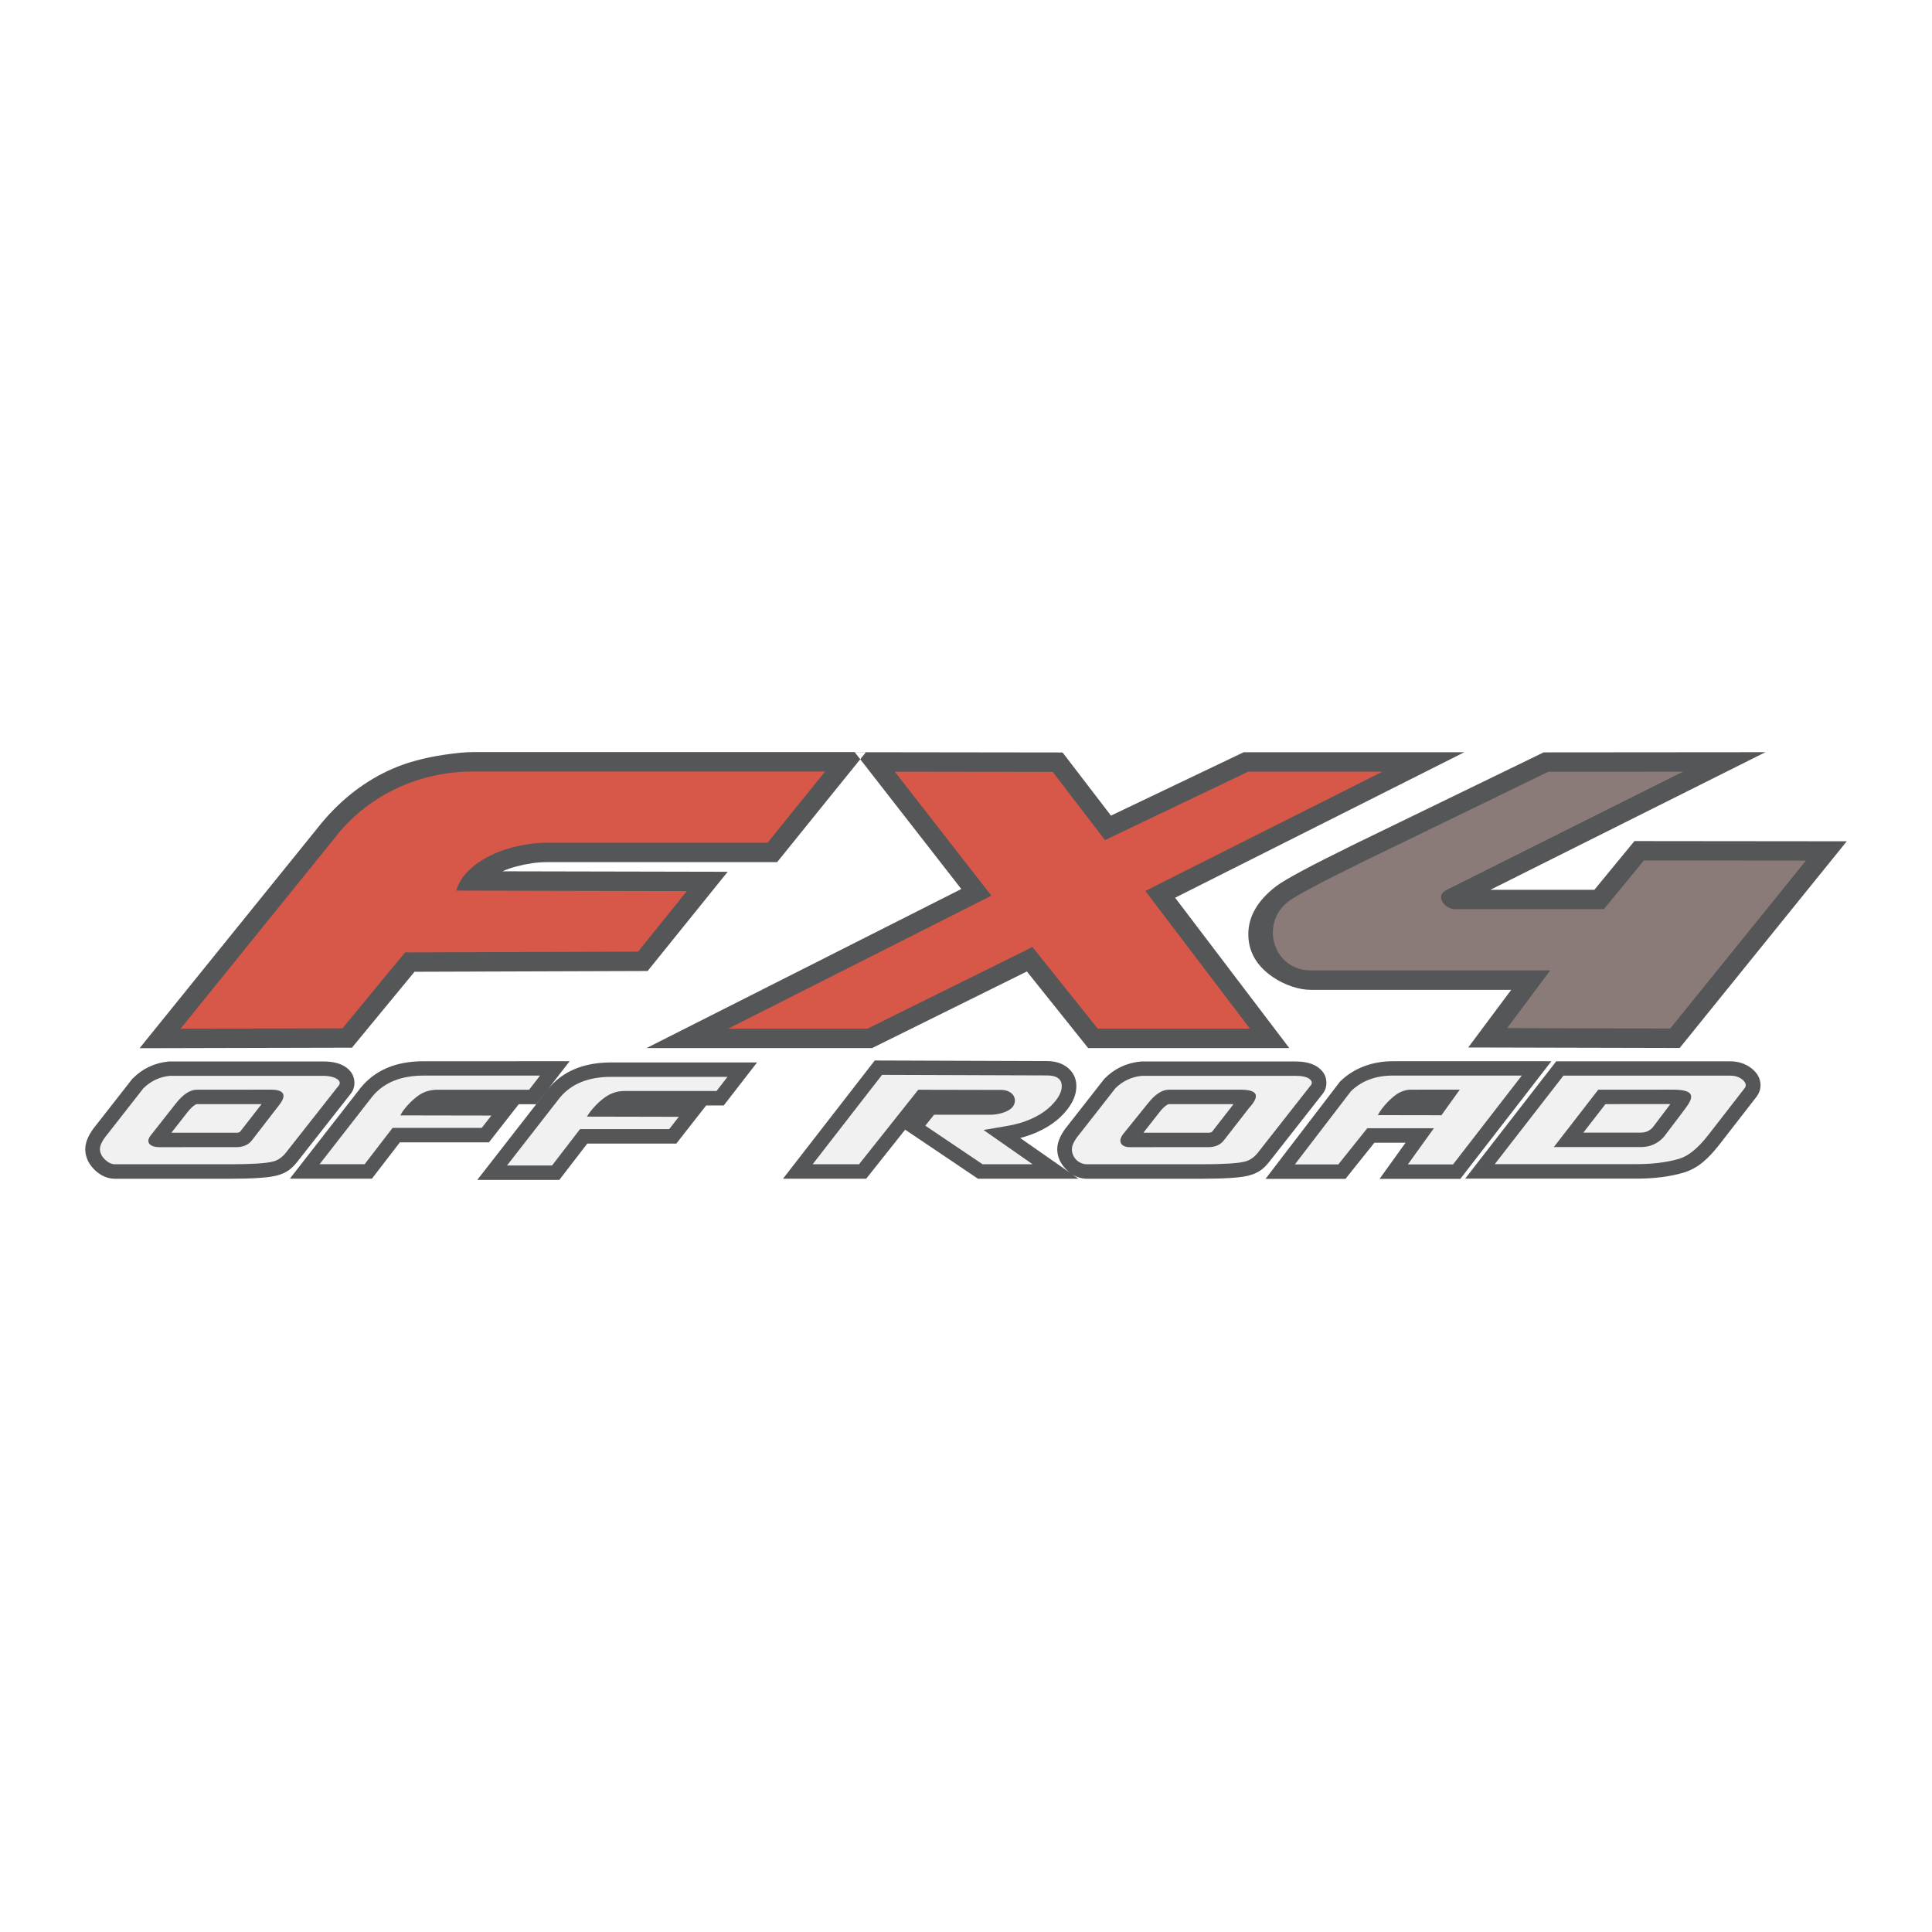<?xml version="1.0" encoding="utf-8"?>
<!-- Generator: Adobe Illustrator 13.0.0, SVG Export Plug-In . SVG Version: 6.00 Build 14948)  -->
<!DOCTYPE svg PUBLIC "-//W3C//DTD SVG 1.0//EN" "http://www.w3.org/TR/2001/REC-SVG-20010904/DTD/svg10.dtd">
<svg version="1.0" id="Layer_1" xmlns="http://www.w3.org/2000/svg" xmlns:xlink="http://www.w3.org/1999/xlink" x="0px" y="0px"
	 width="192.756px" height="192.756px" viewBox="0 0 192.756 192.756" enable-background="new 0 0 192.756 192.756"
	 xml:space="preserve">
<g>
	<polygon fill-rule="evenodd" clip-rule="evenodd" fill="#FFFFFF" points="0,0 192.756,0 192.756,192.756 0,192.756 0,0 	"/>
	<path fill-rule="evenodd" clip-rule="evenodd" fill="#F1F1F2" d="M85.393,75.514H47.168c-0.332,0-4.446,0.144-7.83,1.63
		c-2.574,1.122-4.846,2.857-6.826,5.206l-17.571,21.744l19.941-0.048l6.241-7.574l23.256-0.077l7.216-8.945l-22.769-0.048
		c-0.081,0-0.261-0.048-0.146-0.144c0.683-0.566,1.599-0.997,2.769-1.294c1.102-0.288,2.126-0.431,3.082-0.431h22.769L85.393,75.514
		L85.393,75.514z"/>
	<polygon fill-rule="evenodd" clip-rule="evenodd" fill="#F1F1F2" points="116.509,89.402 144.08,75.533 124.203,75.533 
		110.697,81.982 105.772,75.558 86.27,75.533 96.655,88.866 66.524,104.09 86.899,104.09 102.594,96.325 108.806,104.09 
		127.664,104.09 116.509,89.402 	"/>
	<path fill-rule="evenodd" clip-rule="evenodd" fill="#F1F1F2" d="M102.039,112.97c1.482-0.443,2.883-1.185,3.891-2.358
		c1.854-2.157,0.917-4.261-1.472-4.27l-16.935-0.058l-8.41,10.835h7.076l5.904-7.429l7.841,0.016c0.928,0.001-0.174,0.56-1.122,0.56
		h-6.095l-1.804,2.263l6.817,4.591h8.352l-5.476-3.823C101.113,113.209,101.591,113.104,102.039,112.97L102.039,112.97z"/>
	<path fill-rule="evenodd" clip-rule="evenodd" fill="#F1F1F2" d="M146.669,89.259l27.436-13.726l-19.977,0.016l-18.683,9.069
		c-4.398,2.157-7.012,3.557-7.83,4.19c-1.911,1.467-2.76,3.116-2.545,4.966c0.351,2.867,3.676,4.506,5.704,4.506h20.965
		l-4.291,5.753l19.902,0.048l15.895-19.664l-19.941-0.019l-3.997,4.861H146.669L146.669,89.259z"/>
	<path fill-rule="evenodd" clip-rule="evenodd" fill="#F1F1F2" d="M136.881,113.518h4.291l-2.595,3.609h6.872l8.345-10.778h-14.835
		c-2.019,0-3.719,0.707-4.909,1.876l-6.817,8.902h6.764L136.881,113.518L136.881,113.518z"/>
	<path fill-rule="evenodd" clip-rule="evenodd" fill="#F1F1F2" d="M143.517,110.32l0.518-0.63l-3.357-0.009
		c-0.312,0-0.965,0.358-1.066,0.639H143.517L143.517,110.32z"/>
	<path fill-rule="evenodd" clip-rule="evenodd" fill="#F1F1F2" d="M174.868,109.109c0.891-1.245-0.421-2.748-2.25-2.748H155.5
		l-8.339,10.745h16.108c2.213,0.01,3.729-0.337,4.52-0.566c1.394-0.403,2.393-1.389,3.416-2.712L174.868,109.109L174.868,109.109z"
		/>
	<path fill-rule="evenodd" clip-rule="evenodd" fill="#F1F1F2" d="M167.353,110.043c0.095-0.131,0.083-0.37-0.331-0.367
		l-7.081,0.005l-2.947,3.803h6.716c0.609,0,1.16-0.241,1.571-0.697L167.353,110.043L167.353,110.043z"/>
	<path fill-rule="evenodd" clip-rule="evenodd" fill="#F1F1F2" d="M11.487,117.118h11.409c4.642,0,5.418-0.278,6.415-1.547
		l5.298-6.749c0.604-0.771,0.323-2.446-2.303-2.446l-15.415,0.001c-1.229,0.115-2.428,0.665-3.325,1.576l-3.567,4.56
		c-0.731,0.873-1.063,1.649-0.995,2.32C9.13,116.041,10.307,117.118,11.487,117.118L11.487,117.118z"/>
	<path fill-rule="evenodd" clip-rule="evenodd" fill="#F1F1F2" d="M26.616,109.68h-6.976c-0.287,0.001-0.765,0.282-1.338,1.021
		l-2.036,2.602c-0.044,0.057-0.032,0.19,0.098,0.19l7.216,0.002c0.238,0,0.575-0.043,0.784-0.312l2.484-3.194
		C26.987,109.817,26.761,109.68,26.616,109.68L26.616,109.68z"/>
	<path fill-rule="evenodd" clip-rule="evenodd" fill="#F1F1F2" d="M42.267,106.353c-2.593,0-4.575,0.85-5.891,2.46l-6.465,8.299
		h6.957l2.787-3.625h8.89l2.458-3.145l-8.89-0.017c-0.188-0.001,0.516-0.643,1.479-0.643h9.681l2.579-3.33H42.267L42.267,106.353z"
		/>
	<path fill-rule="evenodd" clip-rule="evenodd" fill="#F1F1F2" d="M60.967,106.482c-2.594,0-4.575,0.85-5.892,2.46l-6.465,8.3h6.957
		l2.787-3.625h8.89l2.458-3.145l-8.89-0.017c-0.188-0.001,0.516-0.643,1.479-0.643h9.68l2.58-3.331H60.967L60.967,106.482z"/>
	<path fill-rule="evenodd" clip-rule="evenodd" fill="#F1F1F2" d="M108.463,117.118h11.409c4.642,0,5.419-0.278,6.414-1.547
		l5.298-6.749c0.604-0.771,0.323-2.446-2.303-2.446l-15.415,0.001c-1.229,0.115-2.428,0.665-3.325,1.576l-3.567,4.56
		c-0.731,0.873-1.062,1.649-0.994,2.32C106.105,116.041,107.283,117.118,108.463,117.118L108.463,117.118z"/>
	<path fill-rule="evenodd" clip-rule="evenodd" fill="#F1F1F2" d="M123.592,109.68h-6.976c-0.286,0.001-0.765,0.282-1.338,1.021
		l-2.036,2.602c-0.044,0.057-0.032,0.19,0.098,0.19l7.216,0.002c0.238,0,0.575-0.043,0.784-0.312l2.484-3.194
		C123.963,109.817,123.736,109.68,123.592,109.68L123.592,109.68z"/>
	<path fill-rule="evenodd" clip-rule="evenodd" fill="#555658" d="M26.097,110.157h-6.459c-0.063,0.005-0.161,0.057-0.295,0.156
		c-0.205,0.152-0.424,0.377-0.658,0.677l-1.581,2.02l6.472,0.002c0.201,0,0.333-0.041,0.396-0.122L26.097,110.157L26.097,110.157z
		 M123.072,110.157h-6.459c-0.062,0.005-0.161,0.057-0.295,0.156c-0.205,0.152-0.425,0.377-0.658,0.677l-1.581,2.02l6.472,0.002
		c0.201,0,0.333-0.041,0.396-0.122L123.072,110.157L123.072,110.157z M117.242,89.566l28.858-14.517h-22.013l-13.246,6.325
		l-4.828-6.299l-20.735-0.027l10.632,13.649l-31.404,15.868h22.506l15.441-7.641l6.112,7.641h20.067L117.242,89.566L117.242,89.566z
		 M102.174,113.43c1.765-0.528,3.139-1.364,4.121-2.508c0.729-0.85,1.094-1.698,1.094-2.545c0-0.743-0.274-1.35-0.823-1.818
		c-0.54-0.46-1.244-0.692-2.113-0.695l-17.178-0.058L78.12,117.6h8.299l3.888-4.892l7.264,4.892h10.031l-5.818-4.062
		C101.919,113.503,102.048,113.467,102.174,113.43L102.174,113.43z M148.699,88.775l27.439-13.728l-22.127,0.018l-18.786,9.12
		l-0.001,0c-4.414,2.166-7.052,3.579-7.912,4.241c-1.845,1.418-2.767,3.012-2.767,4.779c0,0.205,0.013,0.412,0.037,0.621
		c0.176,1.463,0.984,2.686,2.428,3.667c0.588,0.4,1.224,0.712,1.908,0.938c0.659,0.217,1.277,0.325,1.853,0.325h20.003l-4.289,5.751
		l21.098,0.05l16.669-20.622l-21.183-0.021l-3.999,4.861H148.699L148.699,88.775z M137.124,114.007h3.111l-2.595,3.609h8.056
		l9.087-11.737h-15.819c-1.053,0-2.034,0.178-2.944,0.533c-0.885,0.346-1.654,0.84-2.309,1.483l-0.024,0.024l-7.426,9.696h7.978
		L137.124,114.007L137.124,114.007z M175.271,109.392c0.25-0.349,0.375-0.723,0.375-1.119c0-0.66-0.307-1.228-0.92-1.701
		c-0.59-0.455-1.291-0.683-2.104-0.683h-17.358l-9.083,11.704h17.093c1.756,0,3.308-0.195,4.657-0.586
		c0.718-0.208,1.393-0.577,2.025-1.107c0.504-0.422,1.051-1.014,1.641-1.773l3.669-4.727L175.271,109.392L175.271,109.392z
		 M86.402,75.037H47.168c-0.71,0-1.658,0.088-2.843,0.265c-1.992,0.296-3.721,0.765-5.186,1.407
		c-2.646,1.158-4.98,2.937-7.003,5.338l-0.003,0.004l-18.205,22.528l21.186-0.051l6.241-7.574l23.259-0.077l7.987-9.9l-22.468-0.047
		c0.423-0.194,0.902-0.36,1.438-0.498c1.077-0.277,2.063-0.416,2.958-0.416h23.004L86.402,75.037L86.402,75.037z M11.484,117.605
		h11.409c2.309,0,3.874-0.104,4.697-0.313c0.484-0.123,0.896-0.307,1.235-0.549c0.281-0.201,0.57-0.492,0.868-0.872l5.298-6.749
		c0.246-0.313,0.369-0.676,0.369-1.088c0-0.602-0.253-1.099-0.759-1.492c-0.546-0.426-1.312-0.638-2.299-0.638l-15.438,0.001
		l-0.023,0.002c-1.421,0.133-2.631,0.706-3.629,1.72l-0.02,0.02l-3.579,4.575c-0.74,0.885-1.11,1.698-1.11,2.442
		c0,0.076,0.004,0.151,0.012,0.225c0.075,0.723,0.408,1.355,0.999,1.897C10.109,117.332,10.766,117.605,11.484,117.605
		L11.484,117.605z M42.262,105.88c-2.743,0-4.833,0.88-6.271,2.64l-0.004,0.004l-7.069,9.074h8.187l2.787-3.624h8.888l2.974-3.805
		h1.755l3.322-4.289H42.262L42.262,105.88z M60.962,106.001c-2.743,0-4.833,0.879-6.271,2.639l-0.004,0.005l-7.069,9.074h8.187
		l2.787-3.625h8.887l2.975-3.804h1.755l3.322-4.289H60.962L60.962,106.001z M108.46,117.605h11.409c2.309,0,3.874-0.104,4.696-0.313
		c0.484-0.123,0.896-0.307,1.235-0.549c0.281-0.201,0.571-0.492,0.869-0.872l5.298-6.749c0.246-0.313,0.368-0.676,0.368-1.088
		c0-0.602-0.253-1.099-0.759-1.492c-0.546-0.426-1.312-0.638-2.299-0.638l-15.438,0.001l-0.022,0.002
		c-1.422,0.133-2.631,0.706-3.629,1.72l-0.02,0.02l-3.579,4.575c-0.74,0.885-1.11,1.698-1.11,2.442c0,0.076,0.004,0.151,0.012,0.225
		c0.075,0.723,0.408,1.355,0.999,1.897C107.085,117.332,107.741,117.605,108.46,117.605L108.46,117.605z M166.654,110.153
		l-6.478,0.004l-2.204,2.845h5.73c0.477,0,0.874-0.174,1.192-0.521L166.654,110.153L166.654,110.153z"/>
	<path fill-rule="evenodd" clip-rule="evenodd" fill="#D75848" d="M114.27,88.889l23.658-11.901h-13.386l-14.296,6.827l-5.215-6.802
		l-15.758-0.021l9.636,12.37L72.65,102.63h13.896l16.463-8.146l6.516,8.146h15.182L114.27,88.889L114.27,88.889z M82.321,76.975
		H47.167c-5.234,0-10.239,2.254-13.505,6.297l-15.646,19.361l16.156-0.039l6.24-7.573l23.247-0.077l4.872-6.039l-23.015-0.051
		c0.782-2.68,4.172-3.94,5.556-4.296c1.24-0.319,2.392-0.479,3.457-0.479h22.053L82.321,76.975L82.321,76.975z"/>
	<path fill-rule="evenodd" clip-rule="evenodd" fill="#F1F1F2" d="M101.753,112.047c1.49-0.445,2.634-1.132,3.43-2.06
		c0.5-0.581,0.749-1.12,0.749-1.617c0-0.713-0.493-1.071-1.479-1.075l-16.451-0.056l-6.92,8.916h4.629l5.905-7.43l8.317,0.017
		c0.641,0.001,1.324,0.372,1.324,1.058c0,0.543-0.378,0.942-1.134,1.197c-0.438,0.148-0.876,0.223-1.314,0.223h-5.62l-0.87,1.091
		l5.71,3.845h4.992l-4.894-3.417l2.309-0.393C100.93,112.262,101.368,112.162,101.753,112.047L101.753,112.047z M136.414,112.562
		h6.647l-2.595,3.609h4.506l6.86-8.861h-12.868c-1.705,0-3.097,0.517-4.172,1.551l-5.6,7.311h4.335L136.414,112.562L136.414,112.562
		z M143.811,111.268l1.83-2.552l-4.958,0.001c-0.32,0-0.678,0.1-1.074,0.298c-0.617,0.312-1.699,1.371-2.143,2.243L143.811,111.268
		L143.811,111.268z M174.081,108.544c0.229-0.297-0.001-0.648-0.262-0.85c-0.323-0.251-0.724-0.376-1.2-0.376h-16.635l-6.852,8.828
		h14.138c1.615,0,3.029-0.176,4.244-0.527c0.924-0.269,1.896-1.06,2.917-2.374L174.081,108.544L174.081,108.544z M168.135,110.613
		c0.802-1.071,1.09-1.874-1.113-1.897l-7.564,0.005l-4.433,5.721h8.684c0.923,0,1.689-0.341,2.302-1.021L168.135,110.613
		L168.135,110.613z M11.486,116.16h11.409c2.185,0,3.628-0.089,4.331-0.268c0.5-0.126,0.937-0.429,1.312-0.906l5.2-6.609
		c0.493-0.484-0.197-1.017-1.433-1.041l-15.367,0.001c-1.027,0.105-1.905,0.521-2.636,1.247l-3.542,4.527l-0.01,0.013
		c-0.521,0.621-0.781,1.132-0.781,1.533c0,0.027,0.001,0.054,0.004,0.079c0.038,0.365,0.218,0.695,0.542,0.992
		C10.828,116.017,11.151,116.16,11.486,116.16L11.486,116.16z M19.641,108.72c-0.68,0-1.383,0.464-2.111,1.394l-2.504,3.178
		c-0.555,0.709-0.022,1.162,0.886,1.162l7.669-0.002c0.682,0,1.202-0.229,1.558-0.688l2.739-3.547
		c0.788-1.017,0.394-1.501-0.837-1.501L19.641,108.72L19.641,108.72z M42.265,107.312c-2.271,0-3.979,0.698-5.124,2.094
		l-5.257,6.748h4.496l2.787-3.624h8.895l0.962-1.231l-9.082-0.016c0.369-0.775,1.479-1.846,2.113-2.177
		c0.485-0.254,0.997-0.381,1.534-0.381h9.198l1.094-1.413H42.265L42.265,107.312z M60.967,107.437c-2.271,0-3.979,0.698-5.125,2.094
		l-5.257,6.748h4.496l2.787-3.625h8.895l0.963-1.23l-9.17-0.02c0.591-0.969,1.568-1.842,2.202-2.173
		c0.486-0.254,0.997-0.381,1.534-0.381h9.198l1.094-1.413H60.967L60.967,107.437z M108.461,116.16h11.408
		c2.185,0,3.629-0.089,4.331-0.268c0.5-0.126,0.937-0.429,1.312-0.906l5.298-6.749c0.15-0.191,0.036-0.438-0.14-0.574
		c-0.28-0.218-0.744-0.327-1.391-0.327l-15.367,0.001c-1.026,0.105-1.905,0.521-2.636,1.247l-3.542,4.527l-0.011,0.013
		c-0.521,0.621-0.781,1.132-0.781,1.533C106.942,115.483,107.618,116.16,108.461,116.16L108.461,116.16z M123.591,108.72h-6.976
		c-0.68,0-1.384,0.464-2.111,1.394l-2.446,3.032c-0.555,0.709-0.244,1.308,0.664,1.308l7.833-0.002c0.683,0,1.202-0.229,1.559-0.688
		l2.484-3.194C125.895,109.151,125.303,108.691,123.591,108.72L123.591,108.72z"/>
	<path fill-rule="evenodd" clip-rule="evenodd" fill="#8A7B78" d="M144.311,88.798l23.604-11.809L154.476,77l-18.371,8.918
		c-4.294,2.106-6.819,3.451-7.575,4.032c-2.864,2.202-1.499,6.867,2.246,6.867h23.89l-4.296,5.759l16.269,0.039l13.539-16.75
		l-16.165-0.016l-3.997,4.86h-14.859C144.144,90.71,143.123,89.392,144.311,88.798L144.311,88.798z"/>
</g>
</svg>
